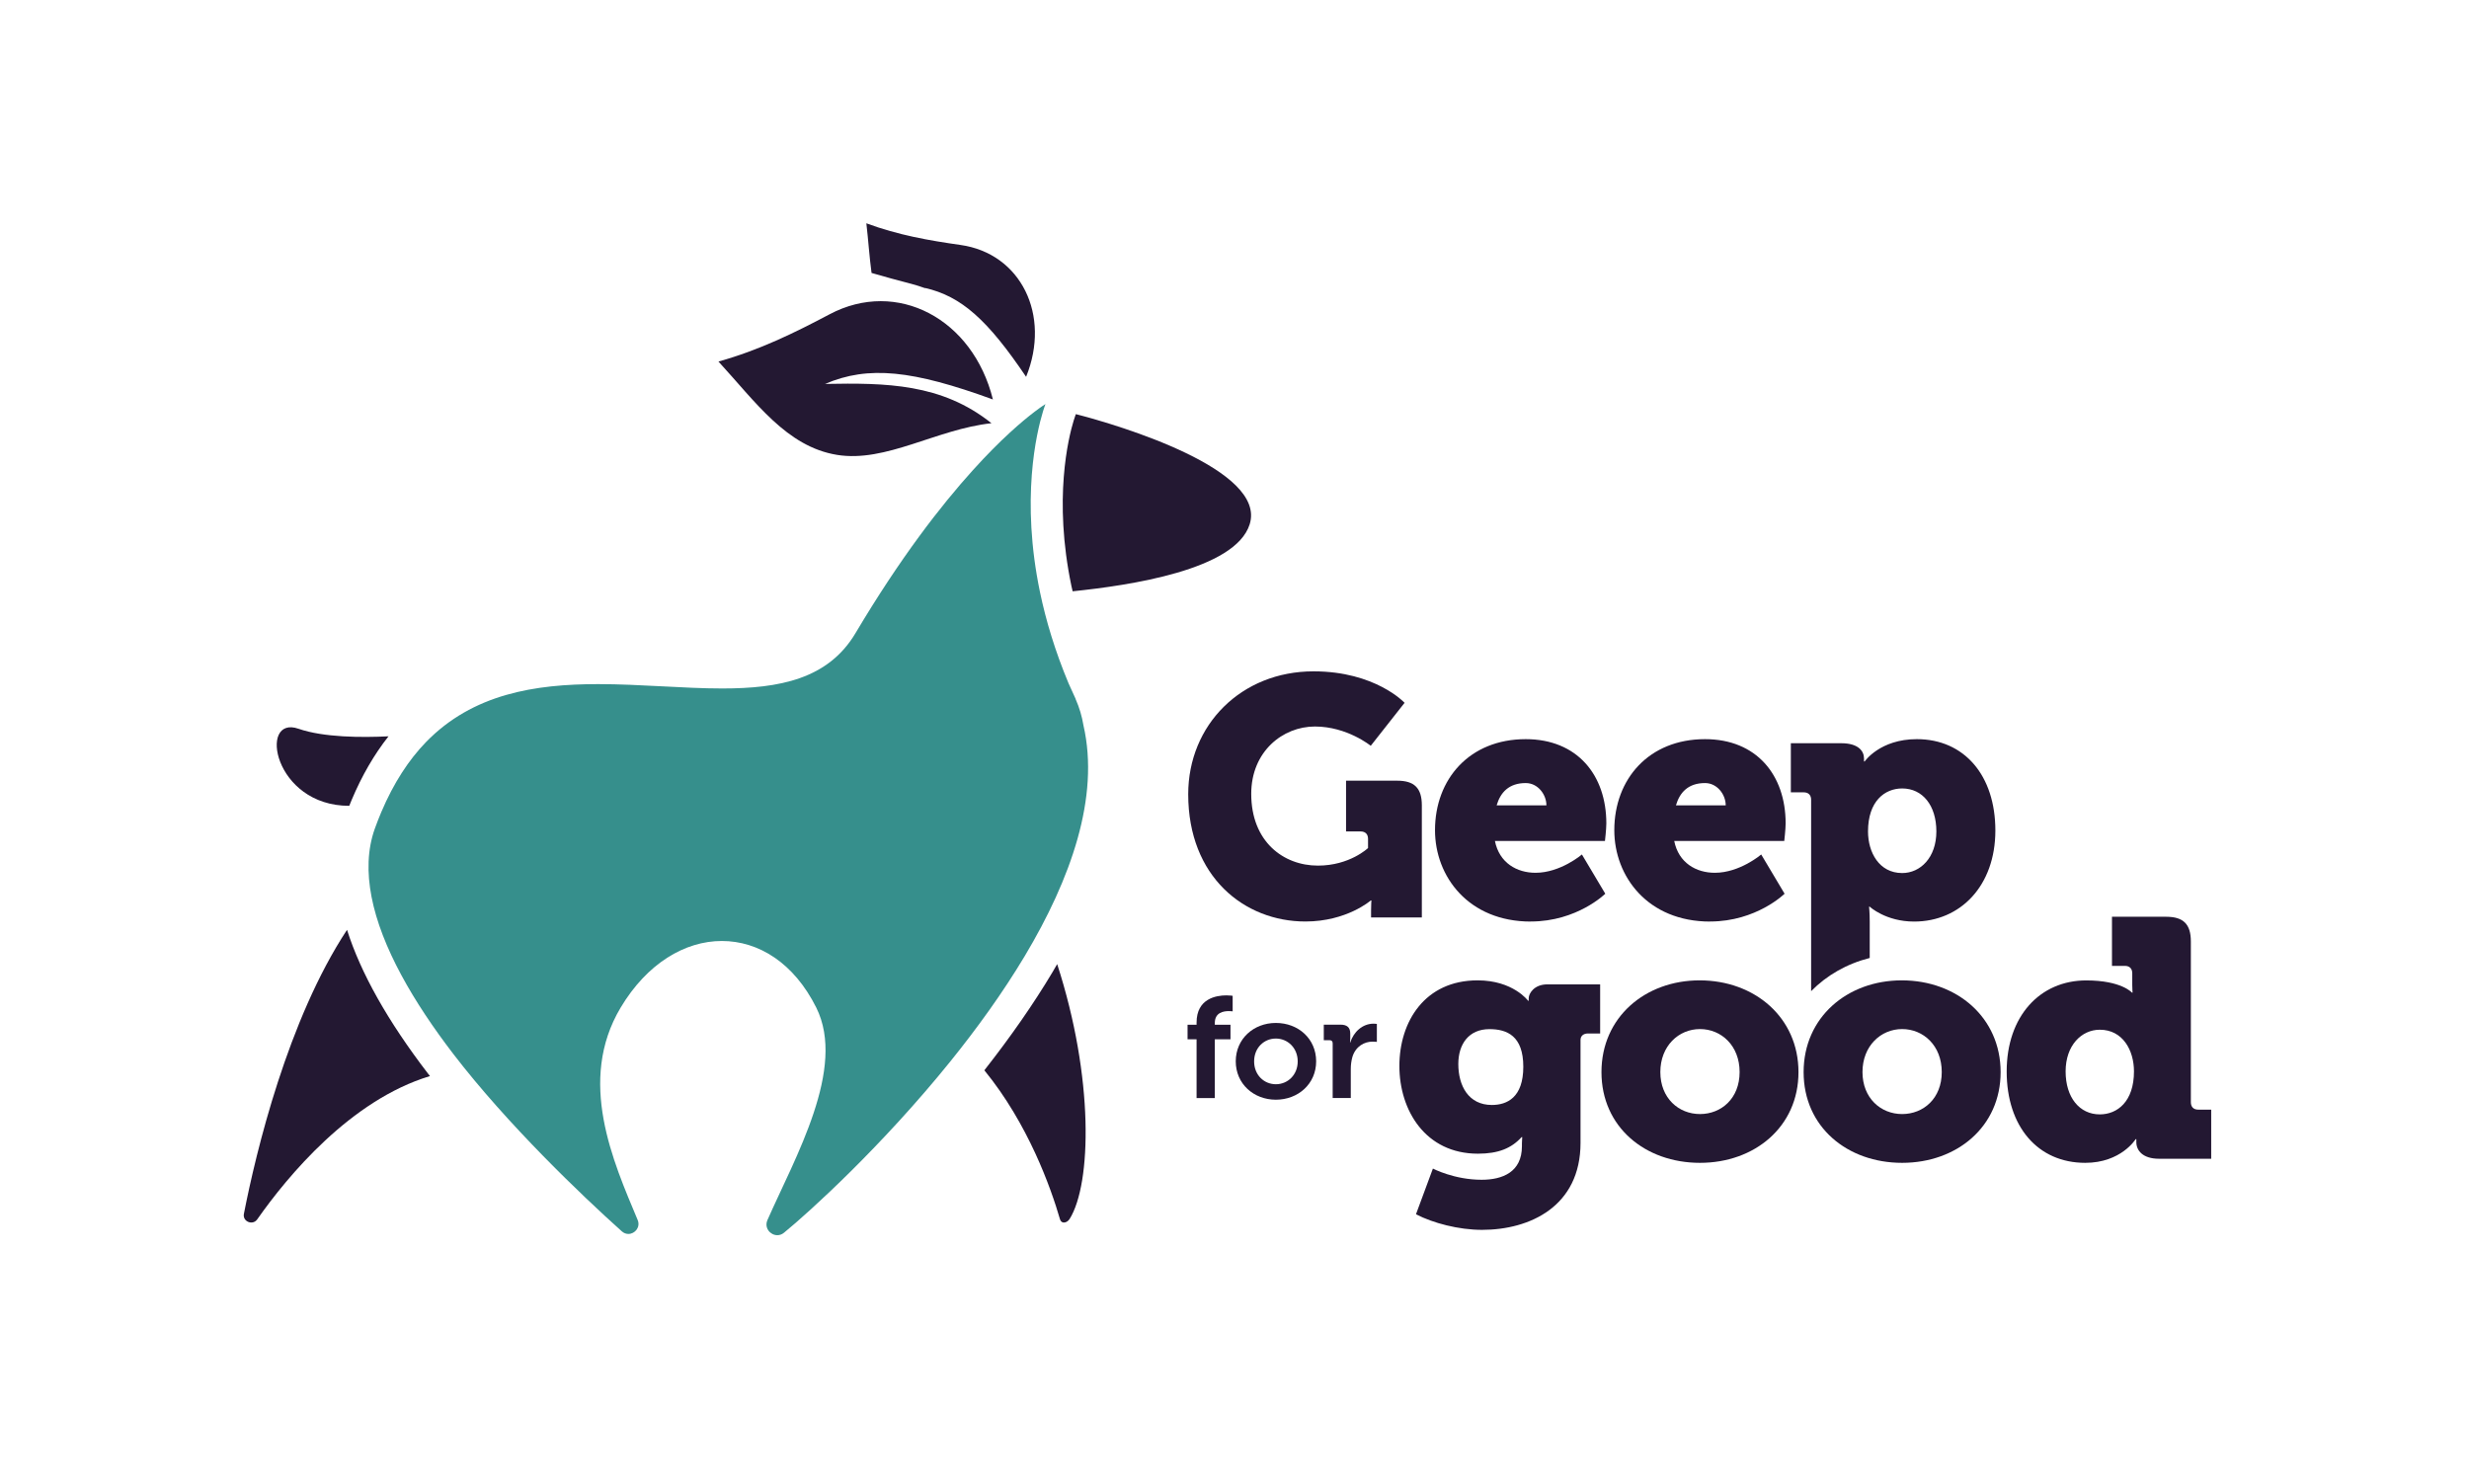 <?xml version="1.0" encoding="UTF-8"?><svg id="Calque_1" xmlns="http://www.w3.org/2000/svg" viewBox="0 0 374.96 225.46"><defs><style>.cls-1{fill:#231832;}.cls-2{fill:#368f8c;}</style></defs><g><path class="cls-1" d="M53.04,122.41c.12-.3,.24-.6,.38-.93,1.54-3.66,3.41-6.88,5.58-9.63-4.03,.2-9.86,.18-13.67-1.15-6.13-2.14-3.82,11.71,7.71,11.71Z"/><path class="cls-1" d="M163.39,62.91l-.08,.21c-.02,.06-.12,.34-.26,.79-.78,2.55-3.1,11.88-.34,25.09,.06,.27,.13,.54,.19,.82,8.64-.89,24.68-3.24,26.88-10.16,2.65-8.32-19.72-15.04-26.39-16.75Z"/><path class="cls-1" d="M159.82,147.71c-2.86,4.79-6.34,9.79-10.33,14.87,6.66,8.15,10.1,17.84,11.49,22.64,.21,.73,1.06,.59,1.47-.07,3.33-5.36,3.7-21.43-1.9-38.7-.24,.42-.47,.83-.73,1.26Z"/><path class="cls-1" d="M52.7,141.25c-8.96,13.59-13.8,33.61-15.66,43.14-.23,1.17,1.34,1.82,2.03,.83,4.6-6.56,14.17-18.12,26.23-21.76-.1-.13-.21-.26-.31-.39-6.1-7.95-10.21-15.27-12.29-21.83Z"/><path class="cls-2" d="M163.36,106.18c-.36-.8-.72-1.6-1.09-2.4-2.05-4.91-3.43-9.53-4.32-13.79-2.96-14.16-.53-24.29,.45-27.51,.22-.72,.37-1.1,.37-1.1,0,0-.59,.36-1.68,1.19-1.84,1.4-5.11,4.16-9.34,8.85-4.88,5.4-11.05,13.35-17.83,24.76-4.15,6.98-11.57,8.4-20.23,8.4-5.92,0-12.42-.66-18.85-.66-9.59,0-19.03,1.47-26.16,8.82-2.6,2.69-4.89,6.17-6.78,10.63-.34,.81-.67,1.64-.98,2.51-1.14,3.19-1.2,6.69-.5,10.34,1.48,7.66,6.42,16.05,12.43,23.89,8.18,10.66,19.53,21.52,25.58,26.93,.31,.28,.66,.4,1,.4,.98,0,1.87-1.01,1.41-2.12-3.71-8.87-9.23-21.13-2.58-32.27,4.01-6.71,9.76-10.11,15.36-10.11s10.96,3.34,14.34,10.11c4.62,9.25-3.22,22.76-7.41,32.28-.52,1.19,.43,2.3,1.5,2.3,.34,0,.7-.11,1.02-.38,3.92-3.2,14.94-13.23,25.23-25.98,4.05-5.02,7.98-10.45,11.33-16.05,7-11.71,11.41-24.16,8.91-35.04-.22-1.34-.61-2.68-1.19-3.99Z"/><path class="cls-1" d="M159.86,144.35c.04,.12-.04-.12,0,0h0Z"/><path class="cls-1" d="M127.13,69.1c7.43,1.2,15.09-3.91,23.44-4.81-7.56-6.05-16.03-6.14-25.27-5.97,6.59-2.82,13.29-2.09,25.49,2.36-3.04-12.28-14.58-18.36-24.8-12.94-5.34,2.83-10.69,5.45-16.88,7.18,5.64,6.13,10.35,12.94,18.02,14.18Z"/><path class="cls-1" d="M138.41,43.12c.73,.19,1.43,.42,2.12,.67-.03-.02-.06-.04-.09-.06,5.59,1.27,9.58,4.9,15.39,13.51,3.81-9.38-.8-18.74-9.96-20.03-4.79-.68-9.48-1.5-14.3-3.29,.3,2.56,.46,5.11,.79,7.54,2.01,.59,4.02,1.13,6.05,1.66Z"/></g><g><path class="cls-1" d="M198.25,139.98c6.27,0,9.92-3.19,9.92-3.19h.1s-.05,.77-.05,1.54v1.03h7.71v-17.02c0-2.62-1.13-3.75-3.75-3.75h-7.76v7.71h2.21c.72,0,1.13,.41,1.13,1.13v1.39s-2.78,2.67-7.61,2.67c-5.25,0-10.13-3.65-10.13-10.9,0-6.43,4.78-10.23,9.67-10.23s8.48,2.93,8.48,2.93l5.14-6.53s-4.42-4.78-13.83-4.78c-10.95,0-19.03,8.12-19.03,18.67,0,12.55,8.54,19.33,17.79,19.33Z"/><path class="cls-1" d="M232.48,139.98c7.04,0,11.31-4.22,11.31-4.22l-3.55-5.96s-3.24,2.78-7.04,2.78c-2.83,0-5.5-1.49-6.17-4.83h16.71s.21-1.8,.21-2.67c0-7.35-4.42-12.8-12.24-12.8-8.54,0-13.78,6.07-13.78,13.83,0,7.04,5.09,13.88,14.55,13.88Zm-.77-21.03c1.85,0,3.14,1.75,3.14,3.39h-7.56c.57-1.95,1.85-3.39,4.42-3.39Z"/><path class="cls-1" d="M259.71,139.98c7.04,0,11.31-4.22,11.31-4.22l-3.55-5.96s-3.24,2.78-7.04,2.78c-2.83,0-5.5-1.49-6.17-4.83h16.71s.21-1.8,.21-2.67c0-7.35-4.42-12.8-12.24-12.8-8.54,0-13.78,6.07-13.78,13.83,0,7.04,5.09,13.88,14.55,13.88Zm-.77-21.03c1.85,0,3.14,1.75,3.14,3.39h-7.56c.57-1.95,1.85-3.39,4.42-3.39Z"/><path class="cls-1" d="M275.05,121.47v29.09c2.35-2.39,5.39-4.15,8.9-5.04v-5.53c0-1.34-.1-2.26-.1-2.26h.1s2.42,2.26,6.74,2.26c7.04,0,12.34-5.45,12.34-13.83s-4.73-13.88-11.93-13.88c-5.61,0-7.92,3.39-7.92,3.39h-.1v-.46c0-1.13-.87-2.31-3.45-2.31h-7.66v7.46h1.95c.72,0,1.13,.41,1.13,1.13Zm13.83-1.7c3.09,0,5.19,2.57,5.19,6.53s-2.42,6.32-5.19,6.32c-3.5,0-5.19-3.14-5.19-6.32,0-4.58,2.52-6.53,5.19-6.53Z"/><path class="cls-1" d="M181.72,155.33v.33h-1.37v2.21h1.37v8.93h2.77v-8.93h2.38v-2.21h-2.38v-.26c0-1.62,1.35-1.81,2.14-1.81,.33,0,.57,.04,.57,.04v-2.36s-.37-.07-.94-.07c-1.55,0-4.54,.48-4.54,4.13Z"/><path class="cls-1" d="M193.76,155.39c-3.38,0-6.09,2.42-6.09,5.83s2.71,5.83,6.09,5.83,6.12-2.4,6.12-5.83-2.71-5.83-6.12-5.83Zm0,9.31c-1.79,0-3.3-1.4-3.3-3.47s1.51-3.47,3.3-3.47,3.32,1.42,3.32,3.47-1.51,3.47-3.32,3.47Z"/><path class="cls-1" d="M205.06,158.36h-.04s.04-.28,.04-.7v-.66c0-.94-.5-1.35-1.49-1.35h-2.53v2.36h.87c.31,0,.48,.15,.48,.48v8.3h2.75v-4.41c0-.65,.09-1.27,.24-1.81,.5-1.66,1.86-2.34,3.04-2.34,.39,0,.68,.04,.68,.04v-2.73s-.26-.04-.5-.04c-1.7,0-3.04,1.27-3.54,2.86Z"/><path class="cls-1" d="M232.16,151.65v.36h-.1s-2.26-3.09-7.66-3.09c-8.02,0-11.88,6.27-11.88,13.01s3.96,13.32,11.93,13.32c3.09,0,5.09-.82,6.63-2.52h.1s-.05,.67-.05,.98v.41c0,3.91-2.93,5.09-6.12,5.09-4.17,0-7.4-1.7-7.4-1.7l-2.57,6.94c2.57,1.34,6.48,2.37,10.03,2.37,7.25,0,14.96-3.55,14.96-13.22v-15.63c0-.62,.46-.98,1.13-.98h1.85v-7.46h-8.02c-2.01,0-2.83,1.39-2.83,2.11Zm-5.6,16.2c-3.55,0-5.09-2.93-5.09-6.22,0-3.03,1.59-5.3,4.73-5.3,2.67,0,5.14,1.03,5.14,5.71s-2.47,5.81-4.78,5.81Z"/><path class="cls-1" d="M258.12,148.92c-8.28,0-14.91,5.61-14.91,13.94s6.63,13.78,14.96,13.78,14.96-5.5,14.96-13.78-6.63-13.94-15.02-13.94Zm.05,20.31c-3.24,0-6.02-2.42-6.02-6.38s2.78-6.53,6.02-6.53,6.02,2.52,6.02,6.53-2.78,6.38-6.02,6.38Z"/><path class="cls-1" d="M288.82,148.92c-8.28,0-14.91,5.61-14.91,13.94s6.63,13.78,14.96,13.78,14.96-5.5,14.96-13.78-6.63-13.94-15.01-13.94Zm.05,20.31c-3.24,0-6.02-2.42-6.02-6.38s2.78-6.53,6.02-6.53,6.02,2.52,6.02,6.53-2.78,6.38-6.02,6.38Z"/><path class="cls-1" d="M333.85,168.56c-.72,0-1.13-.41-1.13-1.13v-24.42c0-2.62-1.13-3.75-3.75-3.75h-8.23v7.46h1.95c.72,0,1.13,.41,1.13,1.13v1.75c0,.67,.05,1.18,.05,1.18h-.1s-1.59-1.85-6.94-1.85c-7.04,0-12.08,5.45-12.08,13.83s4.73,13.88,11.93,13.88c5.45,0,7.66-3.6,7.66-3.6h.1v.46c0,1.23,.93,2.52,3.45,2.52h7.92v-7.46h-1.95Zm-14.96,.72c-3.08,0-5.19-2.57-5.19-6.53s2.42-6.33,5.19-6.33c3.5,0,5.19,3.14,5.19,6.33,0,4.58-2.52,6.53-5.19,6.53Z"/></g></svg>